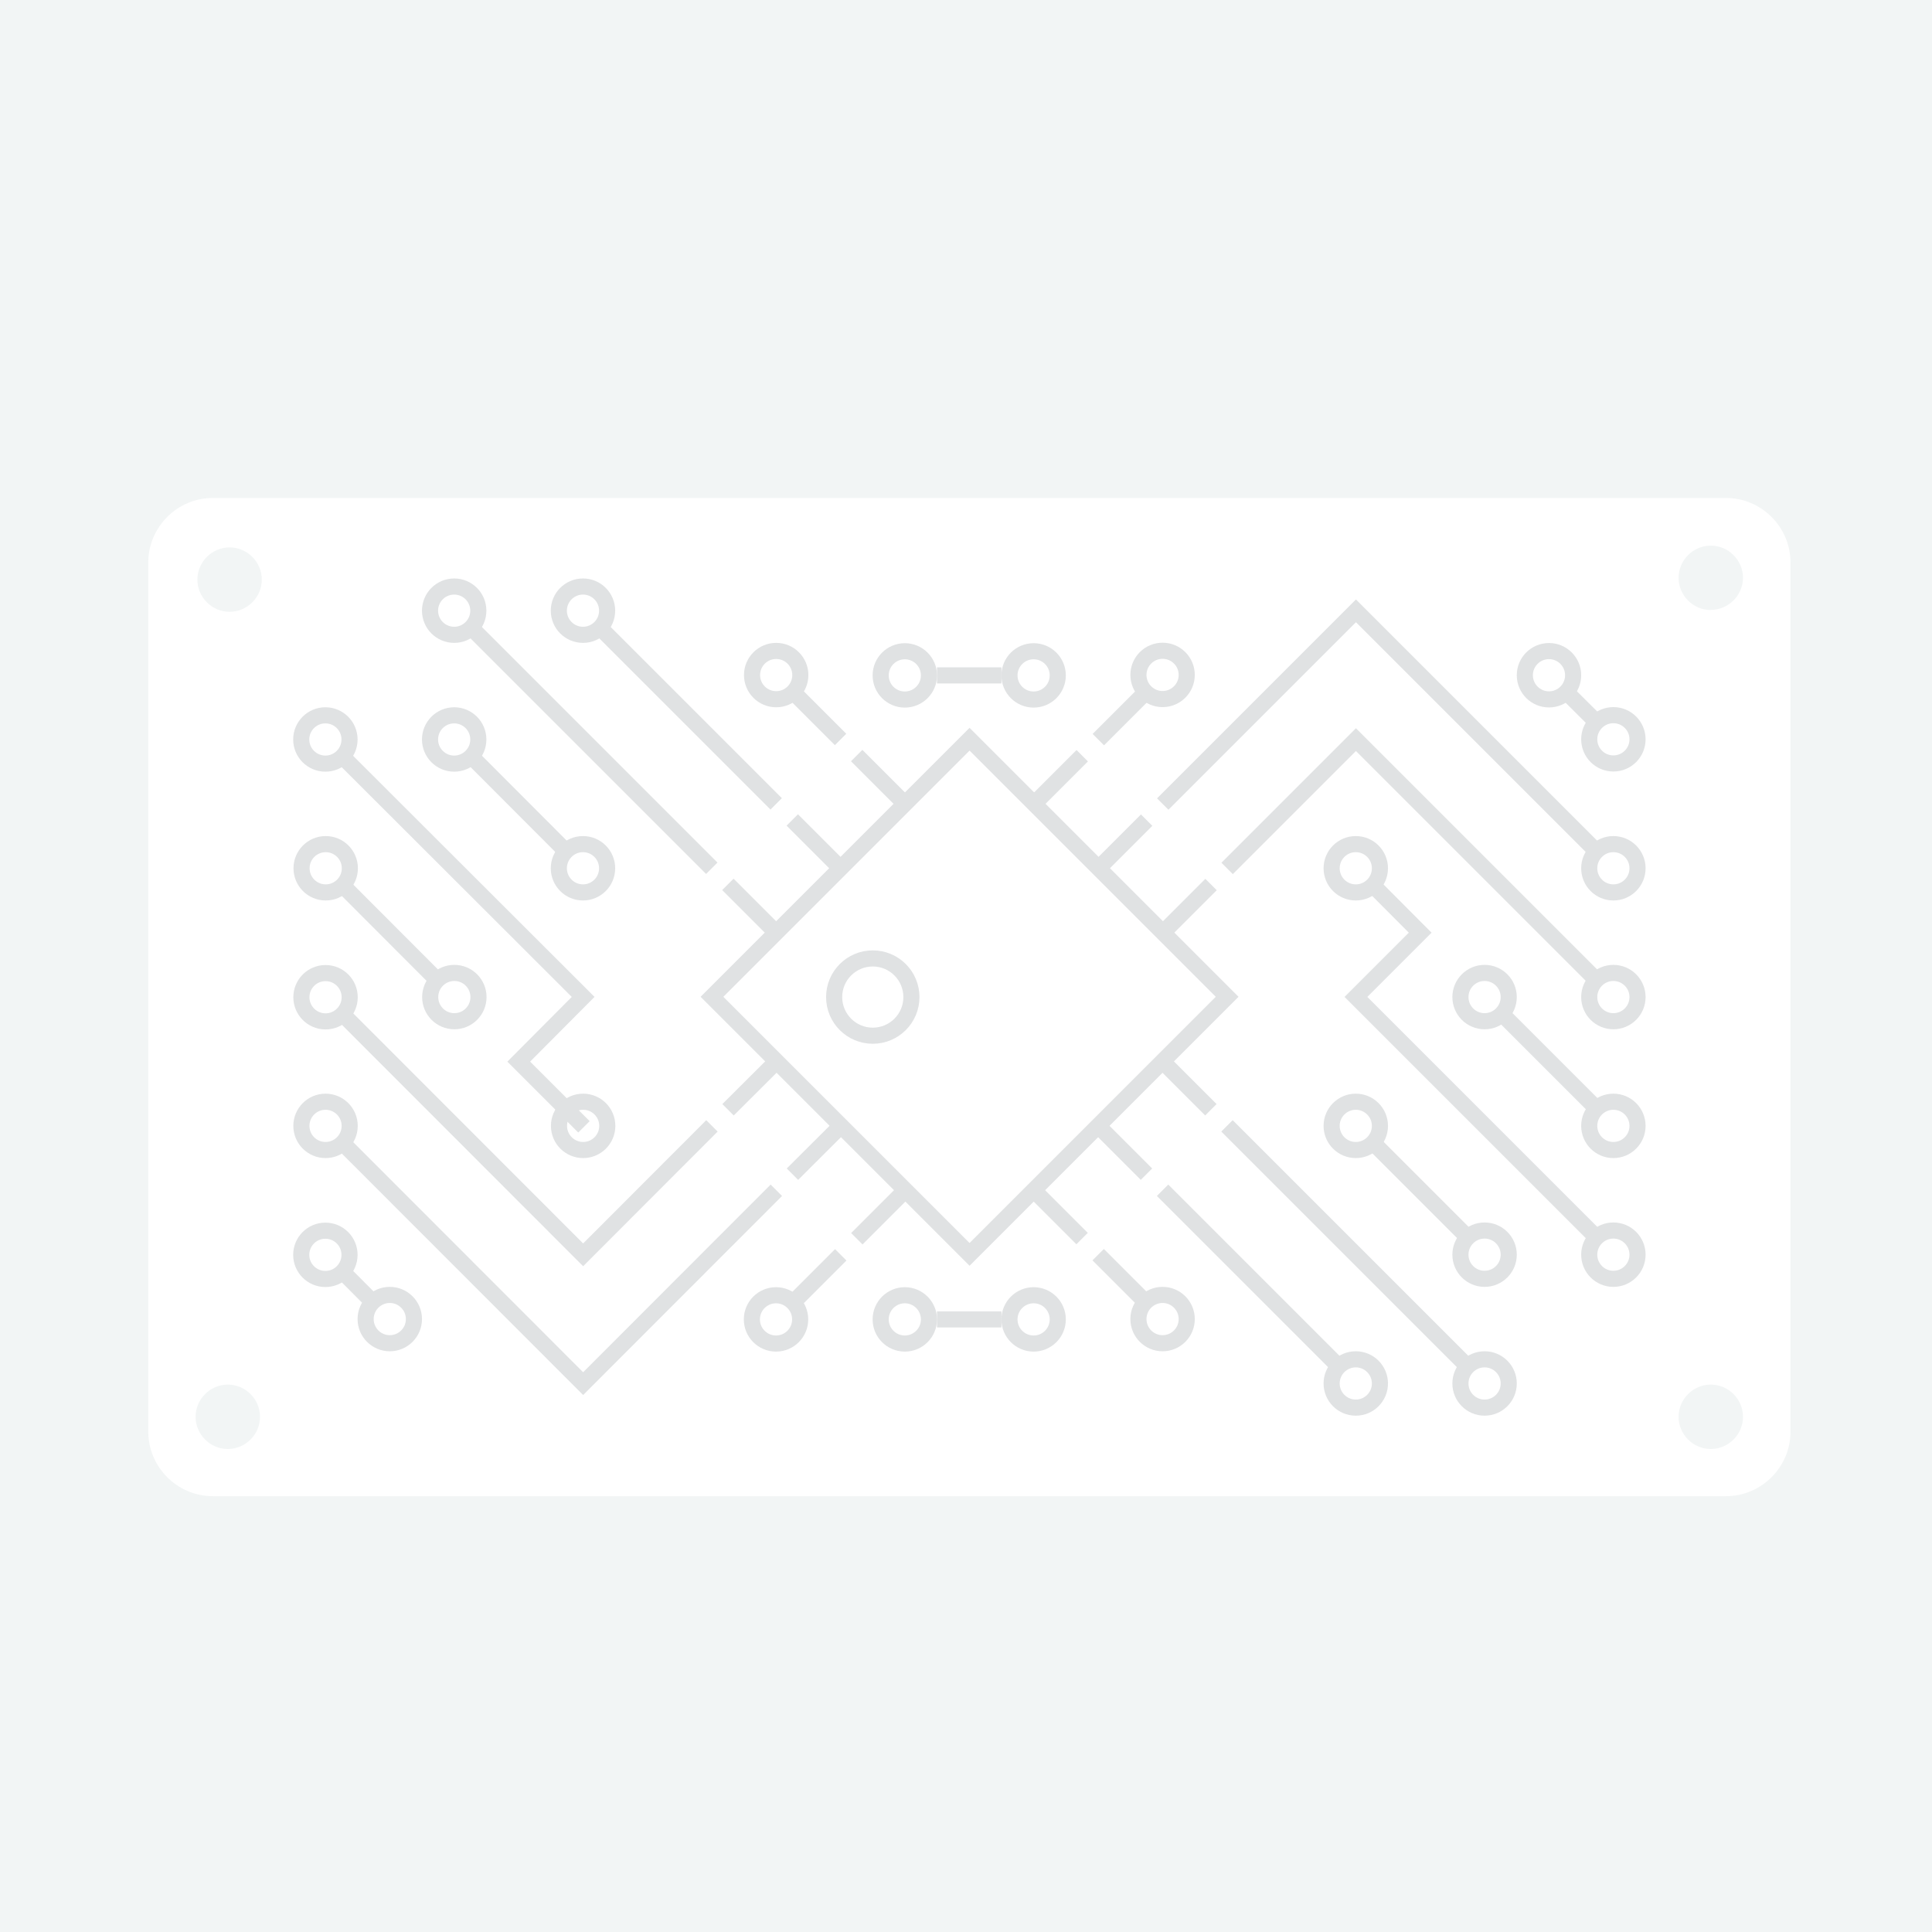 <svg clip-rule="evenodd" fill-rule="evenodd" stroke-miterlimit="10" viewBox="0 0 120 120" xmlns="http://www.w3.org/2000/svg"><rect x="0" y="0" width="120" height="120" fill="#333333" stroke="none"/><path d="m-2.63-3.33h125.77v126.14h-125.77z" fill="#f2f5f5" fill-rule="nonzero"/><path d="m-2.63-3.33h125.77v126.14h-125.77z" fill="none" stroke="#cbced0" stroke-width=".59"/><path d="m107.21 30.93h-94c-2.194 0-4 1.806-4 4v54c0 2.194 1.806 4 4 4h94c2.194 0 4-1.806 4-4v-54c0-2.194-1.806-4-4-4zm-93.06 59.07c-1.097 0-2-.903-2-2s.903-2 2-2 2 .903 2 2-.903 2-2 2zm.11-52c-1.097 0-2-.903-2-2s.903-2 2-2 2 .903 2 2-.903 2-2 2zm92 52c-1.097 0-2-.903-2-2s.903-2 2-2 2 .903 2 2-.903 2-2 2zm0-52.11c-1.097 0-2-.903-2-2s.903-2 2-2 2 .903 2 2c-.005 1.093-.907 1.99-2 1.99z" fill="#fff" fill-rule="nonzero"/><g fill="none" opacity=".6" stroke="#cbced0"><path d="m68.22 45.94 3-3"/><path d="m21.22 70.93 15 15.01 12-12.01"/><path d="m64.45 49.71 2.77-2.77"/><path d="m45.22 68.93 3.23-3.22"/><path d="m21.2 62.91 15.02 15.03 8-8.01"/><path d="m21.14 54.85 6.07 6.08"/><circle cx="20.22" cy="61.94" r="1.5"/><path d="m72.22 49.94 12-12 14.99 14.99"/><path d="m68.45 53.71 2.77-2.77"/><path d="m49.22 72.93 3.23-3.22"/><path d="m52.22 77.94-3 3"/><path d="m56.45 73.71-3.23 3.23"/><path d="m75.22 54.94-2.77 2.77"/><path d="m99.21 60.93-14.99-14.99-8 8"/><path d="m52.21 45.93-3-3"/><path d="m56.44 50.16-3.23-3.23"/><path d="m75.21 68.93-3.08-3.08"/><path d="m91.03 84.75-14.82-14.82"/><path d="m48.21 49.93-11-11"/><path d="m52.44 54.16-3.23-3.23"/><path d="m71.21 72.93-2.77-2.77"/><path d="m83.21 84.93-11-11"/><path d="m44.21 53.93-15-15"/><path d="m48.44 58.16-3.23-3.23"/><path d="m67.21 76.93-2.77-2.77"/><path d="m71.21 80.93-3-3"/><path d="m48.9 50.61h22.63v22.63h-22.63z" transform="matrix(.707 .707 -.707 .707 61.43 -24.44)"/><circle cx="54.21" cy="61.93" r="2.4"/><circle cx="20.22" cy="69.93" r="1.5"/><circle cx="48.2" cy="81.95" r="1.5"/><circle cx="100.21" cy="53.93" r="1.5"/><circle cx="100.21" cy="61.93" r="1.5"/><circle cx="72.21" cy="41.92" r="1.5"/><circle cx="28.21" cy="37.93" r="1.5"/><circle cx="36.21" cy="37.93" r="1.5"/><circle cx="48.21" cy="41.93" r="1.5"/><path d="m21.21 46.93 15.01 14.99-4 4.02 4.05 4.05"/><circle cx="20.21" cy="45.93" r="1.5"/><circle cx="36.22" cy="69.93" r="1.5"/><path d="m21.14 78.85 2.07 2.08"/><circle cx="24.21" cy="81.93" r="1.5"/><path d="m97.18 42.88 2.08 2.07"/><circle cx="100.21" cy="45.92" r="1.5"/><path d="m29.14 46.85 6.07 6.08"/><path d="m85.14 70.83 6.07 6.07"/><path d="m93.14 62.83 6.07 6.07"/><circle cx="96.21" cy="41.94" r="1.5"/><circle cx="20.21" cy="77.94" r="1.5"/><circle cx="20.23" cy="53.93" r="1.5"/><circle cx="28.22" cy="61.93" r="1.5"/><circle cx="28.21" cy="45.93" r="1.5"/><circle cx="36.21" cy="53.93" r="1.5"/><circle cx="100.21" cy="69.93" r="1.5"/><circle cx="92.21" cy="61.93" r="1.5"/><circle cx="84.21" cy="69.93" r="1.5"/><circle cx="92.21" cy="77.93" r="1.5"/><circle cx="92.21" cy="85.93" r="1.5"/><circle cx="84.21" cy="85.93" r="1.5"/><circle cx="72.21" cy="81.93" r="1.5"/><path d="m58.2 41.95h4"/><path d="m58.2 81.95h4"/><circle cx="56.2" cy="81.95" r="1.5"/><circle cx="64.2" cy="81.95" r="1.5"/><circle cx="56.2" cy="41.95" r="1.5"/><circle cx="64.2" cy="41.95" r="1.5"/><path d="m85.2 54.91 3.01 3.02-3.99 3.99 15.01 15.01"/><circle cx="84.21" cy="53.93" r="1.5"/><circle cx="100.21" cy="77.93" r="1.5"/></g></svg>